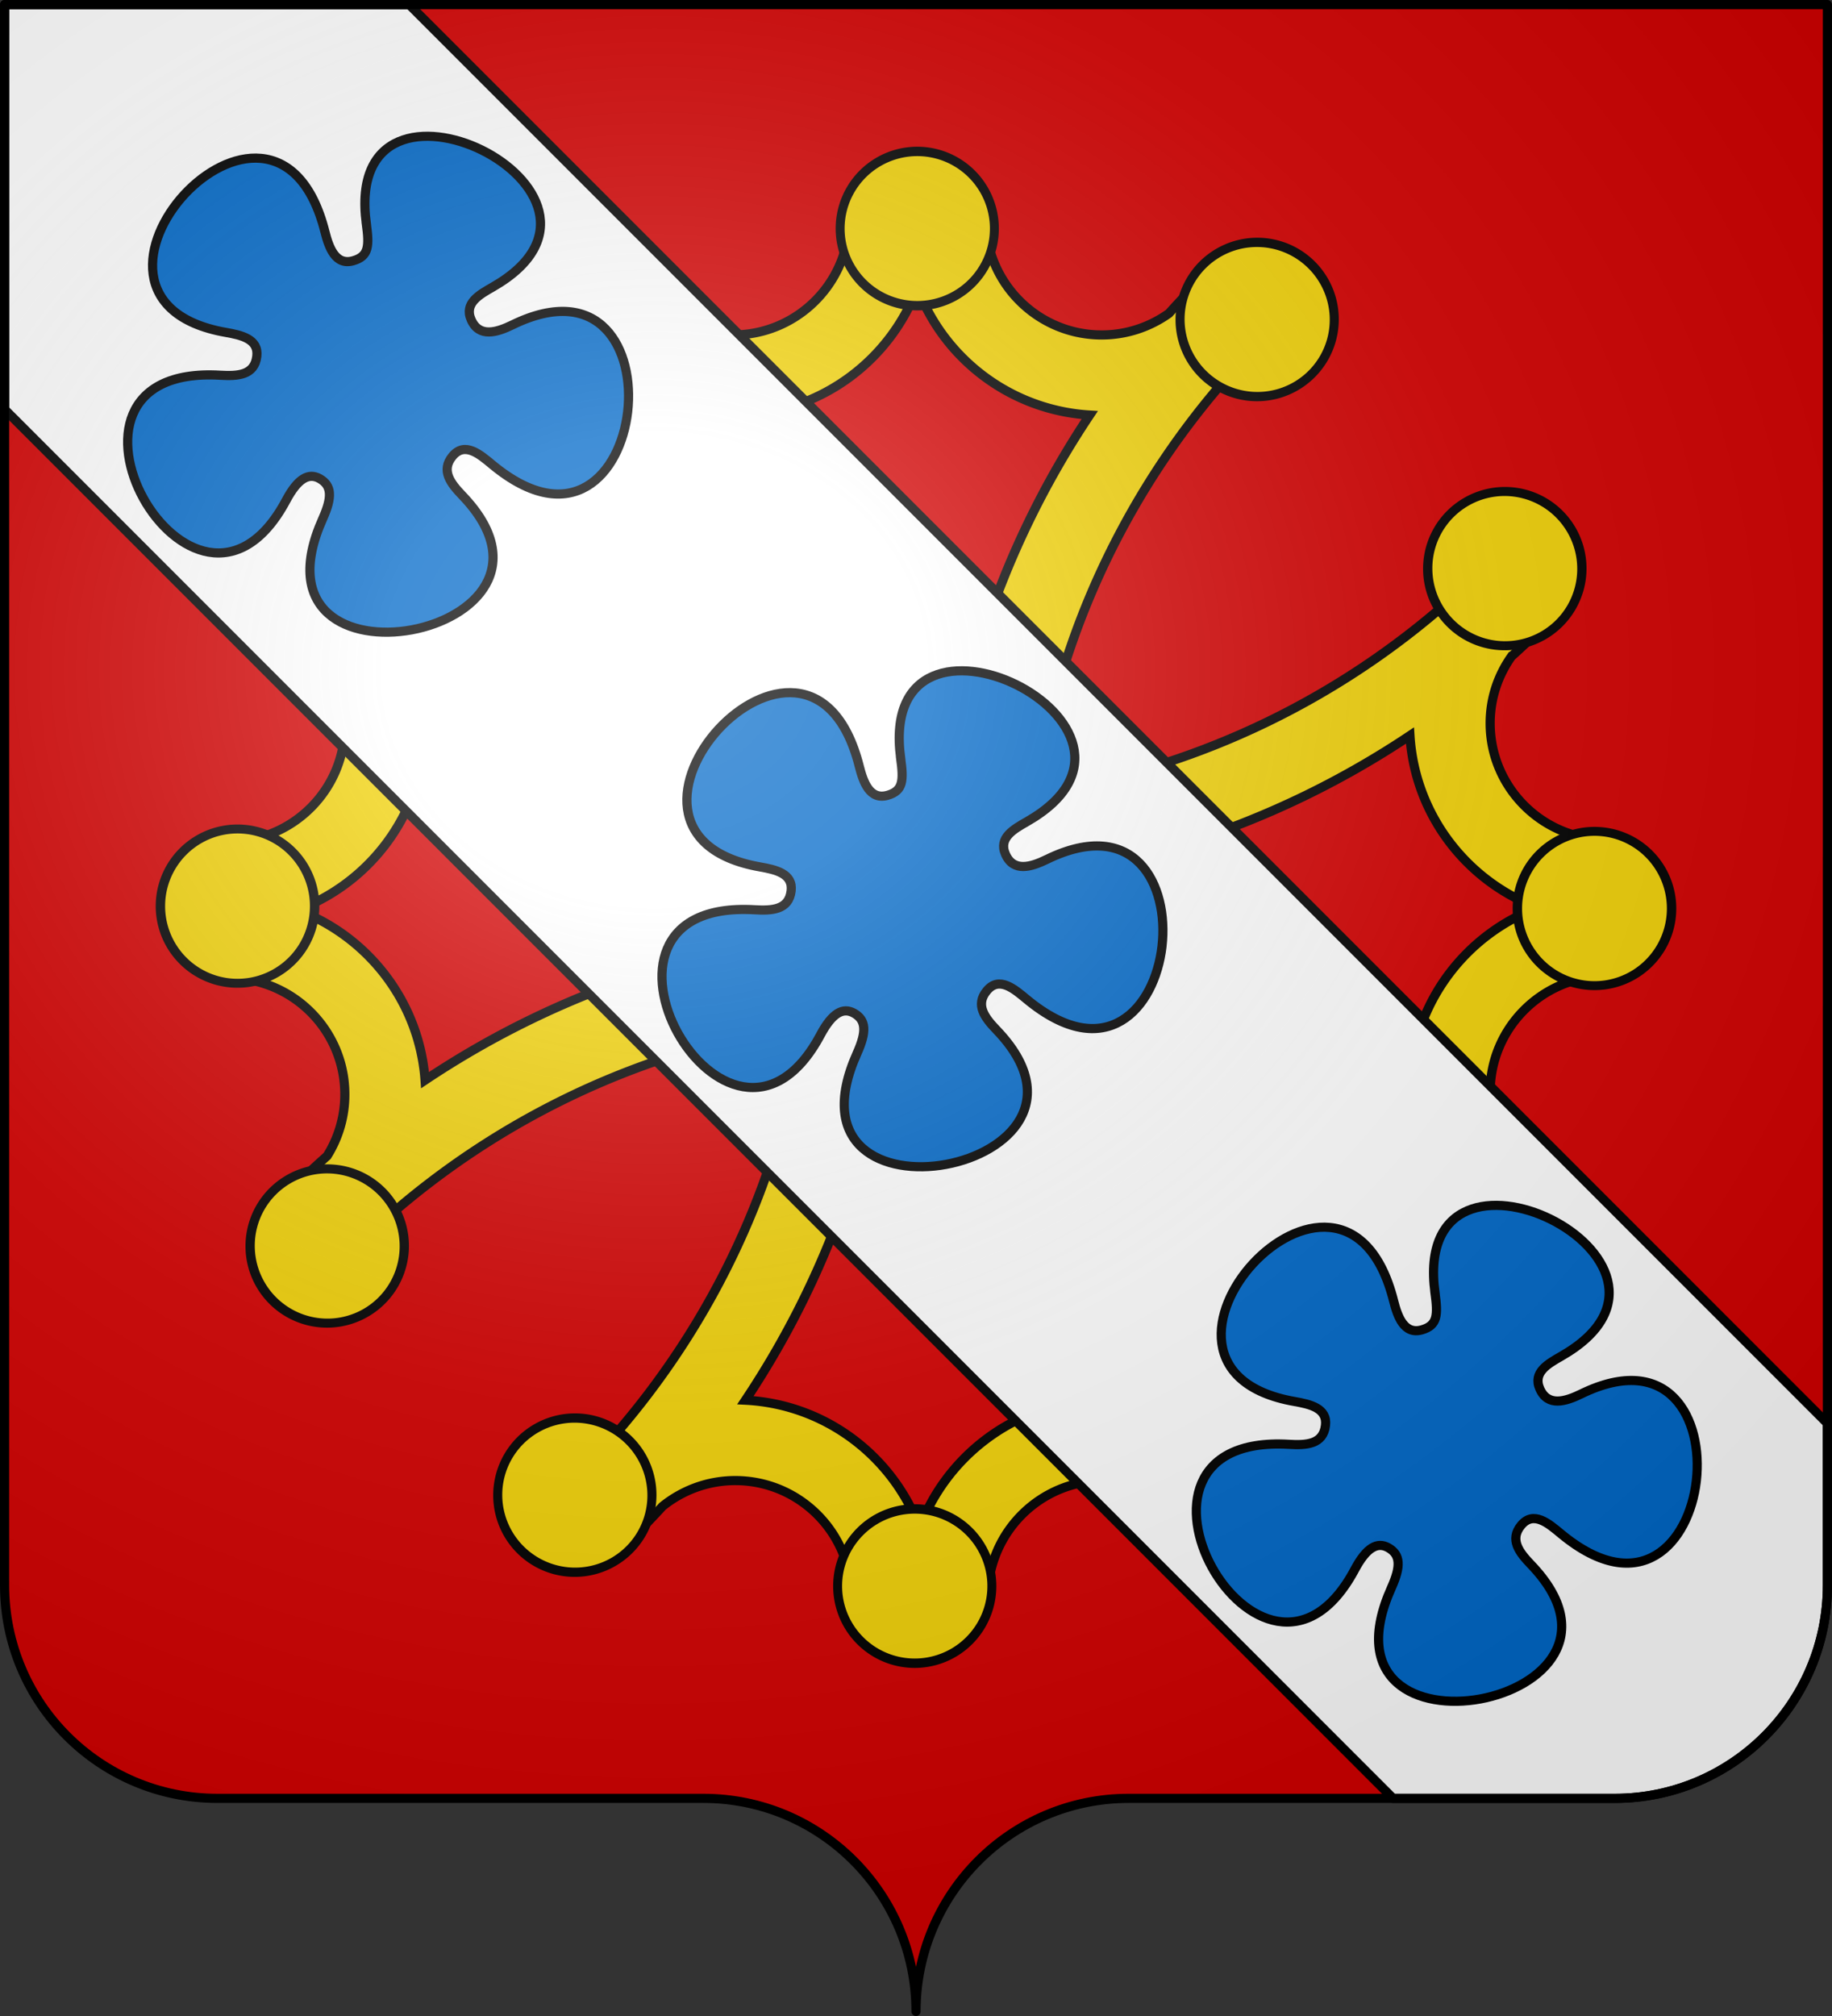 <svg xmlns="http://www.w3.org/2000/svg" xmlns:xlink="http://www.w3.org/1999/xlink" width="600" height="660" version="1.0"><rect width="100%" height="100%" fill="#333333" stroke="none"/><defs><radialGradient xlink:href="#a" id="c" cx="285.186" cy="200.448" r="300" fx="285.186" fy="200.448" gradientTransform="matrix(1.551 0 0 1.35 -227.894 -51.264)" gradientUnits="userSpaceOnUse"/><linearGradient id="a"><stop offset="0" style="stop-color:#fff;stop-opacity:.314"/><stop offset=".19" style="stop-color:#fff;stop-opacity:.251"/><stop offset=".6" style="stop-color:#6b6b6b;stop-opacity:.125"/><stop offset="1" style="stop-color:#000;stop-opacity:.125"/></linearGradient></defs><g style="display:inline"><path d="M300 658.5c0-38.505 31.203-69.754 69.65-69.754h159.2c38.447 0 69.65-31.25 69.65-69.754V1.5H1.5v517.492c0 38.504 31.203 69.754 69.65 69.754h159.2c38.447 0 69.65 31.25 69.65 69.753" style="fill:#d40000;fill-opacity:1;fill-rule:nonzero;stroke:none;stroke-width:5;stroke-linecap:round;stroke-linejoin:round;stroke-miterlimit:4;stroke-dashoffset:0;stroke-opacity:1"/></g><g style="display:inline"><g style="fill:#f2d207;fill-opacity:1;stroke:#000;stroke-width:1.888;stroke-miterlimit:4;stroke-dasharray:none;stroke-opacity:1;display:inline"><path d="M2201.485 500.703c-4.745 0-9.406.264-14.032.72-.287 12.979-10.92 23.437-23.968 23.437-5.11 0-9.835-1.64-13.72-4.375a188 188 0 0 0-6.812-7.188 142 142 0 0 0-15.875 8.438c1.812 1.692 3.58 3.419 5.313 5.187.935 1.118 1.952 2.146 3 3.156.068.066.119.154.187.22 22.38 24.155 37.657 54.948 42.5 89.124-38.334-5.43-72.438-23.99-97.656-50.969-3.13 5.082-5.986 10.366-8.469 15.844 2 1.999 4.038 3.968 6.125 5.875a23.9 23.9 0 0 1 5.407 15.156c0 13.07-10.492 23.685-23.5 23.938-.426 4.473-.626 9.01-.626 13.594 0 4.893.236 9.733.72 14.5 12.964.303 23.405 10.93 23.405 23.968 0 4.662-1.343 9.012-3.656 12.688-2.694 2.399-5.32 4.862-7.875 7.406a142 142 0 0 0 8.782 16.375c25.163-26.772 59.089-45.195 97.218-50.625-5.59 37.992-24.077 71.785-50.875 96.813a142 142 0 0 0 15.907 8.437 177 177 0 0 0 5.968-6.219c4.113-3.317 9.316-5.312 15-5.312 13.059 0 23.668 10.474 23.938 23.469 4.483.427 8.999.656 13.593.656 4.894 0 9.734-.267 14.5-.75h.032c.32-12.95 10.91-23.375 23.937-23.375 4.68 0 9.034 1.39 12.719 3.719a187 187 0 0 0 7.375 7.812 142 142 0 0 0 16.406-8.781c-26.566-24.969-44.913-58.578-50.5-96.344 37.756 5.59 71.382 23.91 96.344 50.469a142 142 0 0 0 8.75-16.406 184 184 0 0 0-7.156-6.782 23.83 23.83 0 0 1-4.344-13.718c0-13.038 10.441-23.635 23.406-23.938a143.7 143.7 0 0 0 0-28.094c-12.965-.303-23.406-10.93-23.406-23.968 0-5.125 1.624-9.86 4.375-13.75a185 185 0 0 0 7.125-6.75 142 142 0 0 0-8.437-15.907 163 163 0 0 1-5.438 5.563 41 41 0 0 0-3.156 2.969c-23.93 22.148-54.399 37.336-88.188 42.312 5.433-38.129 23.876-72.065 50.657-97.219a142 142 0 0 0-16.407-8.78 194 194 0 0 0-6.75 7.124c-3.91 2.775-8.693 4.437-13.843 4.438-13.049 0-23.652-10.458-23.938-23.438-4.626-.455-9.318-.719-14.062-.719zm0 14.407c5.485 14.653 19.219 25.259 35.53 26.25-18.59 27.816-29.794 60.966-30.718 96.687 35.72-.918 68.905-12.078 96.719-30.656 1.01 16.286 11.647 29.978 26.281 35.469-14.648 5.483-25.284 19.195-26.281 35.5-27.814-18.579-61-29.77-96.719-30.688.923 35.712 12.136 68.875 30.719 96.688-16.107 1.16-29.618 11.77-35.063 26.28-5.53-14.773-19.418-25.473-35.906-26.312 18.559-27.803 29.702-60.956 30.625-96.656-35.713.924-68.845 12.136-96.656 30.719-1.16-16.107-11.77-29.618-26.282-35.063 14.781-5.532 25.483-19.439 26.313-35.937 27.804 18.568 60.927 29.733 96.625 30.656-.924-35.723-12.075-68.872-30.656-96.687 16.294-1.003 29.976-11.611 35.468-26.25z" style="fill:#f2d207;fill-opacity:1;fill-rule:evenodd;stroke:#000;stroke-width:1.888;stroke-linecap:butt;stroke-linejoin:miter;stroke-miterlimit:4;stroke-dasharray:none;stroke-opacity:1" transform="matrix(1.589 0 0 1.589 -3197.717 -724.342)"/><g style="fill:#f2d207;fill-opacity:1;stroke:#000;stroke-width:1.888;stroke-miterlimit:4;stroke-dasharray:none;stroke-opacity:1"><path d="M1455 387.862a20.5 19.5 0 1 1-41 0 20.5 19.5 0 1 1 41 0z" style="fill:#f2d207;fill-opacity:1;fill-rule:evenodd;stroke:#000;stroke-width:2.375;stroke-linecap:butt;stroke-linejoin:miter;stroke-miterlimit:4;stroke-dasharray:none;stroke-opacity:1" transform="matrix(1.232 0 0 1.295 -1466.891 -427.456)"/><path d="M1455 387.862a20.5 19.5 0 1 1-41 0 20.5 19.5 0 1 1 41 0z" style="fill:#f2d207;fill-opacity:1;fill-rule:evenodd;stroke:#000;stroke-width:2.375;stroke-linecap:butt;stroke-linejoin:miter;stroke-miterlimit:4;stroke-dasharray:none;stroke-opacity:1" transform="matrix(1.067 -.616 .647 1.121 -1592.417 553.065)"/><path d="M1455 387.862a20.5 19.5 0 1 1-41 0 20.5 19.5 0 1 1 41 0z" style="fill:#f2d207;fill-opacity:1;fill-rule:evenodd;stroke:#000;stroke-width:2.375;stroke-linecap:butt;stroke-linejoin:miter;stroke-miterlimit:4;stroke-dasharray:none;stroke-opacity:1" transform="matrix(-1.067 -.616 .647 -1.121 1467.929 1807.927)"/><path d="M1455 387.862a20.5 19.5 0 1 1-41 0 20.5 19.5 0 1 1 41 0z" style="fill:#f2d207;fill-opacity:1;fill-rule:evenodd;stroke:#000;stroke-width:2.375;stroke-linecap:butt;stroke-linejoin:miter;stroke-miterlimit:4;stroke-dasharray:none;stroke-opacity:1" transform="matrix(-1.232 0 0 -1.295 2066.89 1021.535)"/><path d="M1455 387.862a20.5 19.5 0 1 1-41 0 20.5 19.5 0 1 1 41 0z" style="fill:#f2d207;fill-opacity:1;fill-rule:evenodd;stroke:#000;stroke-width:2.375;stroke-linecap:butt;stroke-linejoin:miter;stroke-miterlimit:4;stroke-dasharray:none;stroke-opacity:1" transform="matrix(-1.067 .616 -.647 -1.121 2192.415 41.012)"/><path d="M1455 387.862a20.5 19.5 0 1 1-41 0 20.5 19.5 0 1 1 41 0z" style="fill:#f2d207;fill-opacity:1;fill-rule:evenodd;stroke:#000;stroke-width:2.375;stroke-linecap:butt;stroke-linejoin:miter;stroke-miterlimit:4;stroke-dasharray:none;stroke-opacity:1" transform="matrix(-.616 1.067 -1.121 -.647 1810.87 -870.908)"/><path d="M1455 387.862a20.5 19.5 0 1 1-41 0 20.5 19.5 0 1 1 41 0z" style="fill:#f2d207;fill-opacity:1;fill-rule:evenodd;stroke:#000;stroke-width:2.375;stroke-linecap:butt;stroke-linejoin:miter;stroke-miterlimit:4;stroke-dasharray:none;stroke-opacity:1" transform="matrix(0 1.232 -1.295 0 1024.49 -1469.878)"/><path d="M1455 387.862a20.5 19.5 0 1 1-41 0 20.5 19.5 0 1 1 41 0z" style="fill:#f2d207;fill-opacity:1;fill-rule:evenodd;stroke:#000;stroke-width:2.375;stroke-linecap:butt;stroke-linejoin:miter;stroke-miterlimit:4;stroke-dasharray:none;stroke-opacity:1" transform="matrix(.616 1.067 -1.121 .647 43.978 -1595.405)"/><path d="M1455 387.862a20.5 19.5 0 1 1-41 0 20.5 19.5 0 1 1 41 0z" style="fill:#f2d207;fill-opacity:1;fill-rule:evenodd;stroke:#000;stroke-width:2.375;stroke-linecap:butt;stroke-linejoin:miter;stroke-miterlimit:4;stroke-dasharray:none;stroke-opacity:1" transform="matrix(1.067 .616 -.647 1.121 -867.93 -1213.853)"/><path d="M1455 387.862a20.5 19.5 0 1 1-41 0 20.5 19.5 0 1 1 41 0z" style="fill:#f2d207;fill-opacity:1;fill-rule:evenodd;stroke:#000;stroke-width:2.375;stroke-linecap:butt;stroke-linejoin:miter;stroke-miterlimit:4;stroke-dasharray:none;stroke-opacity:1" transform="matrix(.616 -1.067 1.121 .647 -1210.87 1464.984)"/><path d="M1455 387.862a20.5 19.5 0 1 1-41 0 20.5 19.5 0 1 1 41 0z" style="fill:#f2d207;fill-opacity:1;fill-rule:evenodd;stroke:#000;stroke-width:2.375;stroke-linecap:butt;stroke-linejoin:miter;stroke-miterlimit:4;stroke-dasharray:none;stroke-opacity:1" transform="matrix(0 -1.232 1.295 0 -424.49 2063.952)"/><path d="M1455 387.862a20.5 19.5 0 1 1-41 0 20.5 19.5 0 1 1 41 0z" style="fill:#f2d207;fill-opacity:1;fill-rule:evenodd;stroke:#000;stroke-width:2.375;stroke-linecap:butt;stroke-linejoin:miter;stroke-miterlimit:4;stroke-dasharray:none;stroke-opacity:1" transform="matrix(-.616 -1.067 1.121 -.647 556.023 2189.477)"/></g></g><path d="M1.5 1.5V134L170 302.5l140 140L417.5 550l38.75 38.75h72.594c38.447 0 69.656-31.246 69.656-69.75v-53L550 417.5 442.5 310 310 177.5 134 1.5z" style="fill:#fff;fill-opacity:1;fill-rule:nonzero;stroke:#000;stroke-width:3;stroke-linecap:round;stroke-linejoin:round;stroke-miterlimit:4;stroke-dasharray:none;stroke-dashoffset:0;stroke-opacity:1"/><path id="b" d="M119.977 73.265c.975 7.209.883 10.62-4.296 12.102-5.835 1.668-7.963-4.375-9.267-9.518-16.582-65.418-95.342 21.94-32.478 32.968 5.141.902 10.845 2.19 10.17 7.838-.751 6.285-6.348 6.514-12 6.185-65.654-3.82-8.623 97.586 21.603 40.967 3.83-7.173 7.384-9.148 10.992-7.104 3.986 2.258 4.164 6.061 1.017 13.064-27.479 61.144 89.956 38.534 45.663-7.586-3.824-3.983-7.05-8.16-3.197-12.82 4.077-4.932 9.087-.507 13.062 2.783 51.893 42.952 64.086-73.817 6.612-45.803-5.166 2.518-10.92 4.277-13.547-1.664-2.39-5.405 2.693-8.204 7.053-10.699 53.986-30.886-49.653-81.791-41.387-20.713z" style="fill:#0169c9;fill-opacity:1;fill-rule:evenodd;stroke:#000;stroke-width:3;stroke-linecap:butt;stroke-linejoin:miter;stroke-miterlimit:4;stroke-dasharray:none;stroke-opacity:1"/><use xlink:href="#b" width="600" height="660" transform="translate(175 175)"/><use xlink:href="#b" width="600" height="660" transform="translate(350 350)"/></g><path d="M1.5 1.5V518.99c0 38.505 31.203 69.755 69.65 69.755h159.2c38.447 0 69.65 31.25 69.65 69.754 0-38.504 31.203-69.754 69.65-69.754h159.2c38.447 0 69.65-31.25 69.65-69.755V1.5z" style="fill:url(#c);fill-opacity:1;fill-rule:evenodd;stroke:none;stroke-width:3;stroke-linecap:butt;stroke-linejoin:miter;stroke-miterlimit:4;stroke-dasharray:none;stroke-opacity:1"/><path d="M300 658.5c0-38.504 31.203-69.754 69.65-69.754h159.2c38.447 0 69.65-31.25 69.65-69.753V1.5H1.5v517.493c0 38.504 31.203 69.753 69.65 69.753h159.2c38.447 0 69.65 31.25 69.65 69.754" style="fill:none;fill-opacity:1;fill-rule:nonzero;stroke:#000;stroke-width:3;stroke-linecap:round;stroke-linejoin:round;stroke-miterlimit:4;stroke-dasharray:none;stroke-dashoffset:0;stroke-opacity:1"/></svg>